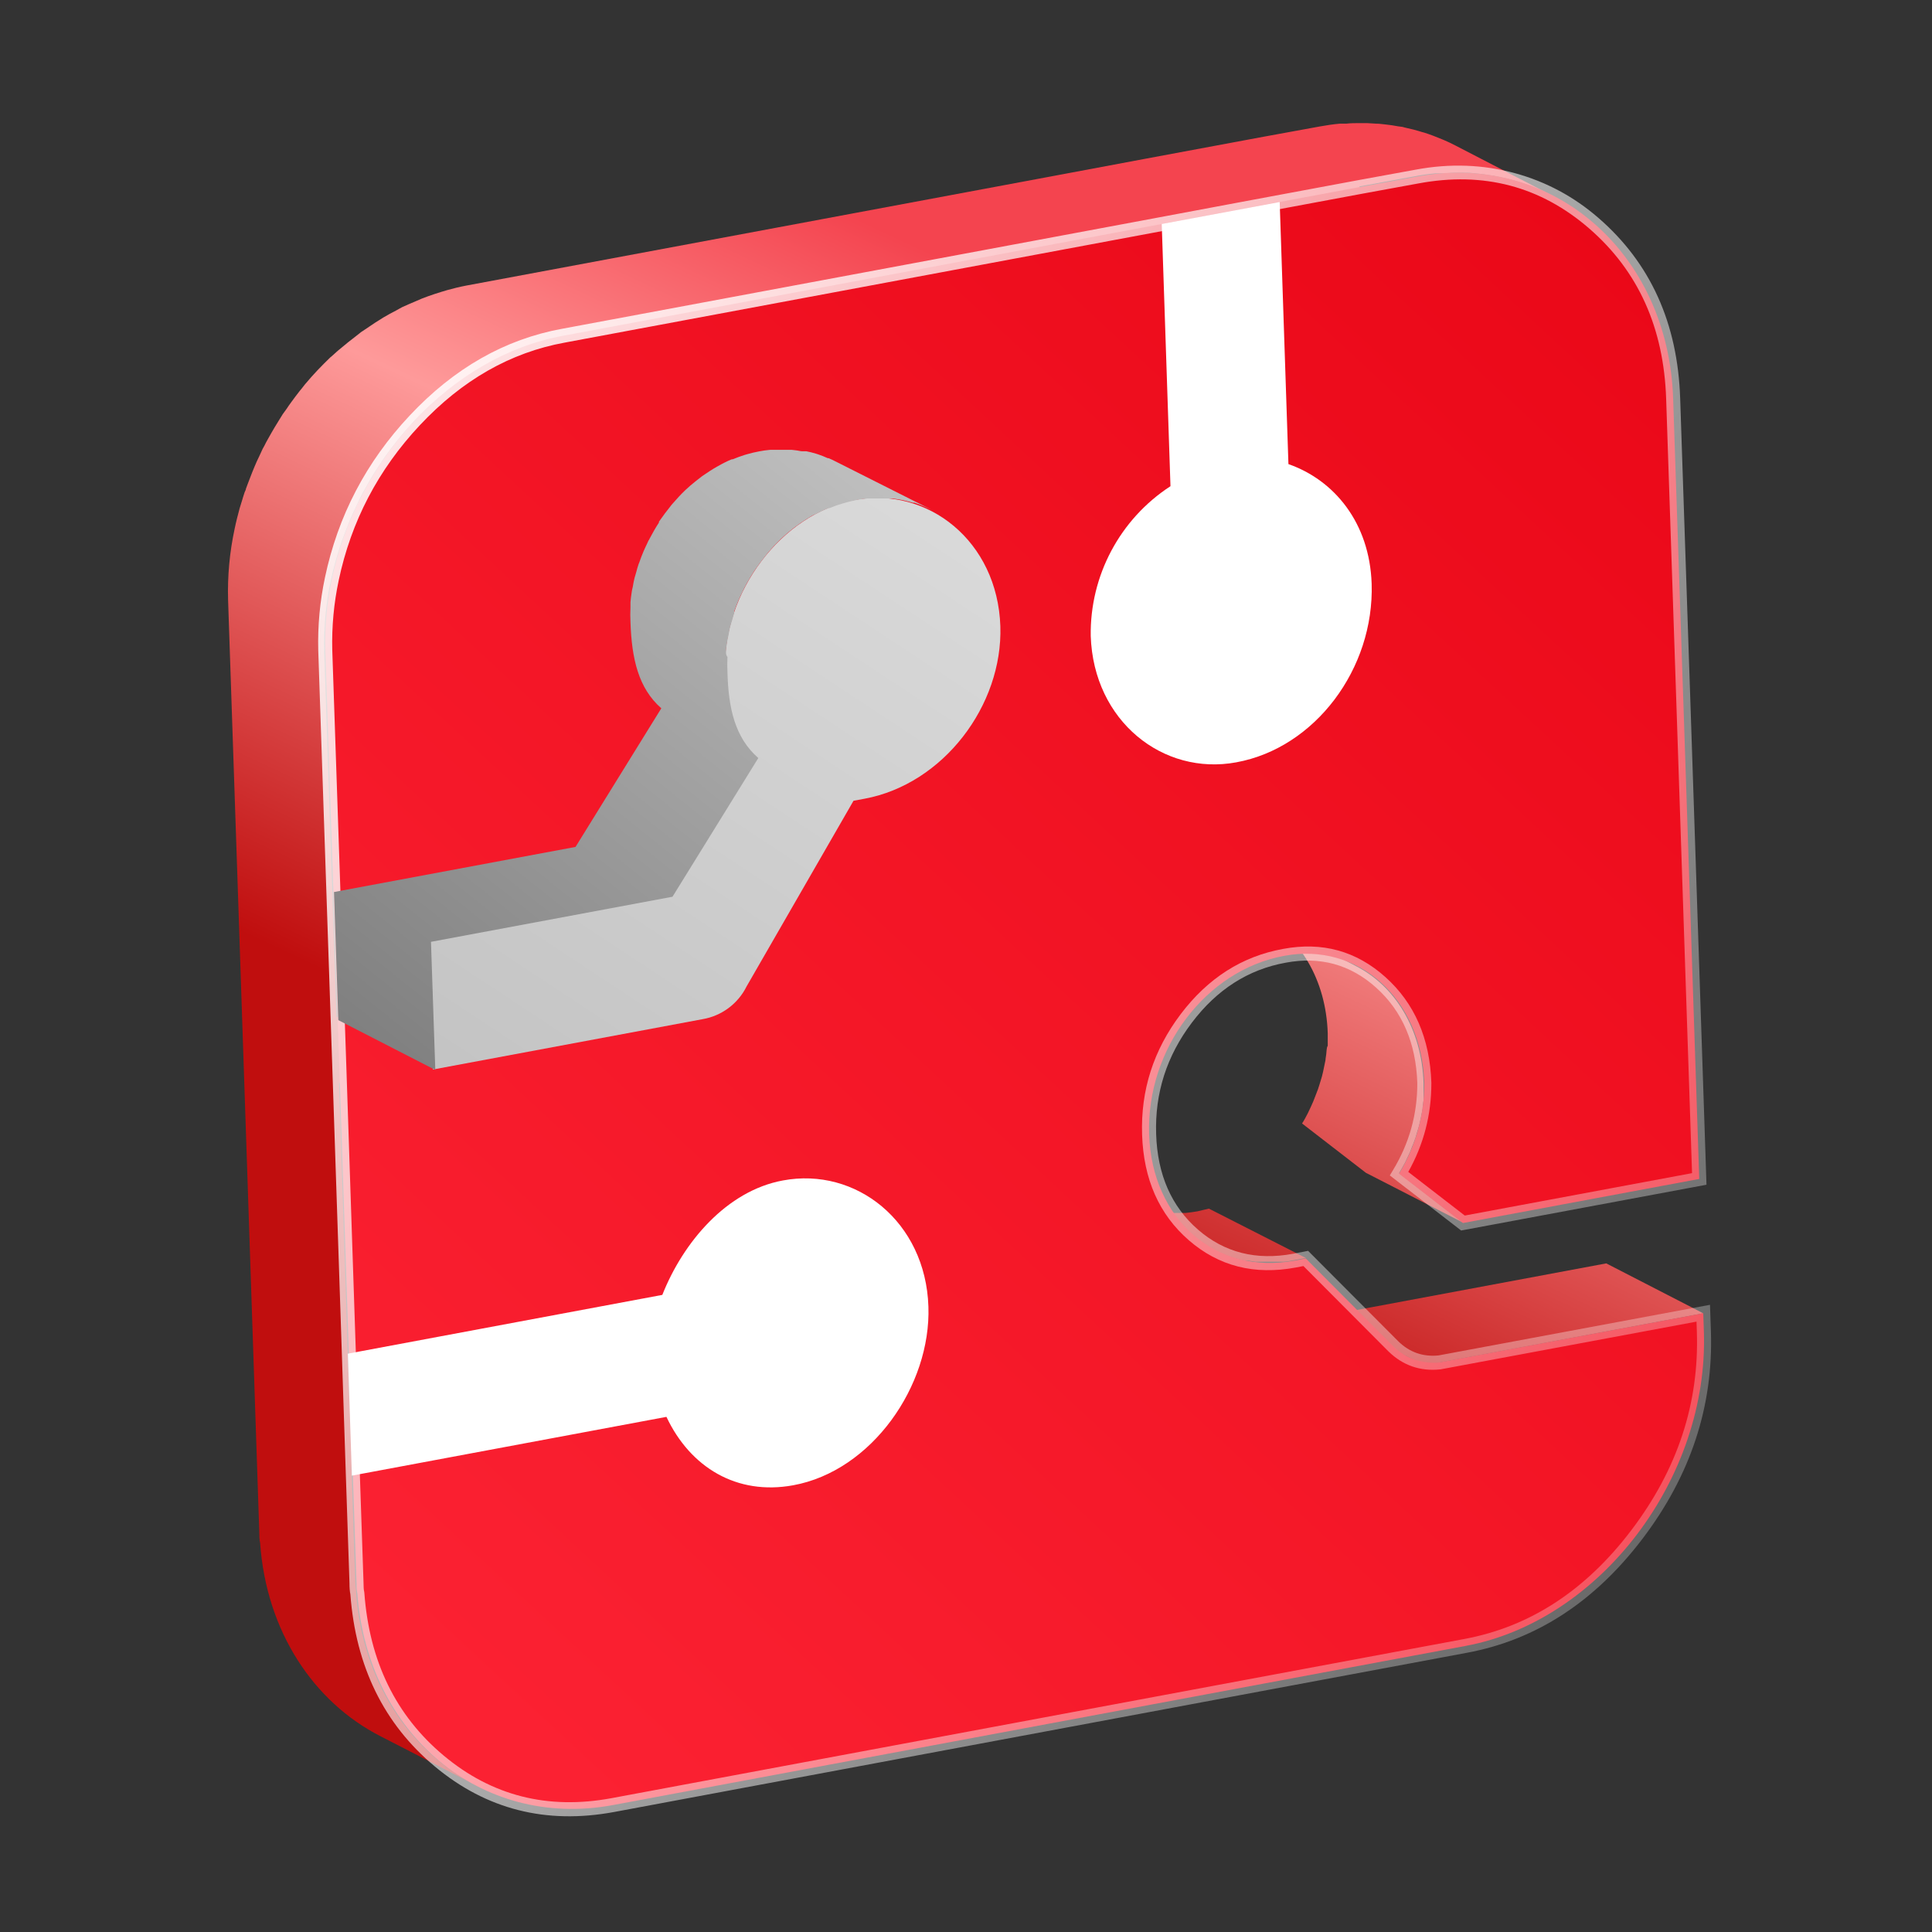 <svg xmlns="http://www.w3.org/2000/svg" xmlns:xlink="http://www.w3.org/1999/xlink" fill="none" width="55" height="55" viewBox="0 0 55 55"><rect x="0" y="0" width="55" height="55" fill="#333333" stroke="none"/><defs><linearGradient x1="0.559" y1="-0.153" x2="0.062" y2="1.045" id="master_svg0_982_11412"><stop offset="19.322%" stop-color="#F4444F" stop-opacity="1"></stop><stop offset="34.927%" stop-color="#FE9A9A" stop-opacity="1"></stop><stop offset="61.681%" stop-color="#C00E0E" stop-opacity="1"></stop></linearGradient><linearGradient x1="0.932" y1="-0.064" x2="0.159" y2="0.964" id="master_svg1_982_10371"><stop offset="0%" stop-color="#E90616" stop-opacity="1"></stop><stop offset="100%" stop-color="#FB2132" stop-opacity="1"></stop></linearGradient><linearGradient x1="-0.085" y1="0" x2="1.321" y2="1.124" id="master_svg2_982_12224"><stop offset="0%" stop-color="#FFFFFF" stop-opacity="1"></stop><stop offset="100%" stop-color="#FFFFFF" stop-opacity="0"></stop></linearGradient><linearGradient x1="0.776" y1="0" x2="-0.151" y2="1.422" id="master_svg3_982_11570"><stop offset="0%" stop-color="#D9D9D9" stop-opacity="1"></stop><stop offset="100%" stop-color="#BCBCBC" stop-opacity="1"></stop></linearGradient><linearGradient x1="1.115" y1="-0.391" x2="0" y2="1.06" id="master_svg4_982_11850"><stop offset="0%" stop-color="#D6D6D6" stop-opacity="1"></stop><stop offset="100%" stop-color="#7A7A7A" stop-opacity="1"></stop></linearGradient></defs><g><g></g><g><g><path d="M25.056,34.065L24.869,33.922C24.741,33.833,24.607,33.753,24.468,33.682L21.707,32.264C22.915,32.912,23.669,34.171,23.67,35.542C23.677,35.684,23.677,35.827,23.67,35.969C23.67,36.019,23.67,36.069,23.655,36.115C23.655,36.209,23.637,36.306,23.623,36.408C23.608,36.51,23.599,36.522,23.588,36.581C23.576,36.639,23.558,36.75,23.538,36.835C23.517,36.92,23.503,36.955,23.485,37.013C23.466,37.095,23.443,37.175,23.415,37.253C23.374,37.382,23.324,37.511,23.272,37.636C23.272,37.671,23.243,37.701,23.228,37.733C23.184,37.829,23.14,37.923,23.093,38.025C23.079,38.057,23.061,38.087,23.044,38.119C22.997,38.207,22.947,38.291,22.897,38.376L22.83,38.482L22.728,38.631C22.646,38.751,22.561,38.868,22.468,38.982L22.386,39.084C22.27,39.221,22.147,39.352,22.017,39.476C21.926,39.564,21.833,39.646,21.725,39.727L21.663,39.774C21.587,39.836,21.505,39.897,21.426,39.953L21.283,40.046L21.081,40.172L20.929,40.254C20.838,40.301,20.748,40.348,20.657,40.386L20.61,40.406C20.496,40.456,20.379,40.497,20.262,40.535L20.18,40.558C20.058,40.593,19.938,40.625,19.812,40.649C19.686,40.672,19.604,40.681,19.502,40.693L19.402,40.693L19.198,40.693L19.087,40.693C19.022,40.693,18.961,40.693,18.899,40.693L18.791,40.693C18.727,40.693,18.665,40.678,18.604,40.666L18.508,40.649C18.414,40.628,18.317,40.605,18.215,40.576C18.124,40.548,18.035,40.515,17.949,40.476Q17.852,40.438,17.756,40.388L20.517,41.804L20.683,41.886L20.71,41.886C20.798,41.924,20.888,41.956,20.979,41.985C21.07,42.015,21.166,42.038,21.271,42.058L21.301,42.058L21.368,42.058L21.555,42.088L21.663,42.088L21.85,42.088L21.962,42.088C22.029,42.088,22.099,42.088,22.166,42.088L22.266,42.088L22.576,42.044C22.7,42.02,22.823,41.99,22.944,41.953L23.026,41.927C23.143,41.892,23.26,41.848,23.374,41.801L23.421,41.781L23.602,41.699C23.634,41.684,23.664,41.664,23.693,41.649C23.722,41.634,23.795,41.593,23.845,41.564L24.047,41.441L24.19,41.348C24.211,41.33,24.237,41.318,24.257,41.301C24.278,41.283,24.372,41.213,24.427,41.169L24.491,41.12C24.579,41.046,24.667,40.97,24.752,40.891L24.769,40.871C24.899,40.747,25.022,40.616,25.138,40.479L25.167,40.447C25.187,40.424,25.202,40.397,25.22,40.374C25.313,40.263,25.398,40.146,25.483,40.023C25.483,39.999,25.518,39.976,25.536,39.953C25.553,39.929,25.568,39.9,25.582,39.874L25.65,39.768C25.699,39.684,25.749,39.599,25.796,39.514C25.813,39.482,25.831,39.45,25.846,39.417L25.869,39.379C25.907,39.3,25.945,39.219,25.98,39.137L26.024,39.04C26.077,38.917,26.123,38.792,26.167,38.666C26.194,38.587,26.214,38.508,26.235,38.429C26.255,38.35,26.273,38.306,26.287,38.245C26.302,38.183,26.322,38.078,26.337,37.996C26.352,37.914,26.363,37.879,26.372,37.821C26.381,37.762,26.395,37.636,26.404,37.543C26.413,37.449,26.404,37.443,26.419,37.394C26.426,37.251,26.426,37.109,26.419,36.967C26.406,36.011,26.04,35.095,25.392,34.393C25.289,34.275,25.176,34.166,25.056,34.065Z" fill="#AF0062" fill-opacity="1"></path></g><g><path d="M10.117,45.065C10.119,45.167,10.14,45.261,10.14,45.358C10.324,47.826,11.62,49.807,13.479,50.787L10.824,49.423C8.923,48.449,7.581,46.437,7.405,43.924C7.382,43.822,7.382,43.729,7.382,43.632L7.283,40.669L6.785,25.753L6.493,17.076C6.474,16.396,6.537,15.717,6.68,15.052C6.721,14.853,6.771,14.66,6.823,14.467C6.841,14.406,6.85,14.376,6.879,14.286C6.908,14.195,6.932,14.104,6.964,14.014C6.975,13.979,7.002,13.946,7.002,13.911C7.04,13.803,7.087,13.689,7.125,13.587C7.163,13.484,7.198,13.402,7.242,13.294C7.285,13.186,7.335,13.081,7.385,12.978L7.478,12.776L7.525,12.692C7.56,12.619,7.578,12.586,7.639,12.478C7.701,12.37,7.759,12.262,7.824,12.156L7.955,11.943L8.049,11.791L8.163,11.633C8.204,11.571,8.245,11.51,8.289,11.452C8.368,11.34,8.452,11.235,8.534,11.127C8.575,11.08,8.613,11.03,8.651,10.981L8.686,10.937C8.8,10.799,8.92,10.668,9.04,10.539C9.157,10.416,9.28,10.293,9.403,10.174L9.447,10.138L9.616,9.986C9.719,9.904,9.812,9.823,9.909,9.744L10.102,9.594L10.283,9.451L10.371,9.393L10.69,9.179L10.918,9.036Q11.093,8.933,11.269,8.843C11.327,8.814,11.386,8.776,11.444,8.746L11.497,8.723L11.646,8.656L12.015,8.498L12.196,8.43C12.319,8.387,12.442,8.346,12.567,8.308L12.734,8.258C12.913,8.208,13.094,8.164,13.278,8.129L29.949,5.017L32.619,4.517L35.98,3.891L37.579,3.599C37.769,3.564,37.957,3.537,38.147,3.52L38.328,3.52C38.454,3.505,38.58,3.505,38.705,3.505C38.729,3.505,38.747,3.505,38.766,3.505C38.803,3.504,38.84,3.503,38.916,3.505C39.03,3.508,39.144,3.523,39.255,3.523L39.466,3.546C39.577,3.558,39.688,3.575,39.799,3.596L39.928,3.613C39.949,3.621,39.97,3.627,39.992,3.631C40.156,3.666,40.317,3.707,40.475,3.757C40.497,3.761,40.518,3.767,40.539,3.774C40.718,3.83,40.89,3.897,41.063,3.97C41.078,3.975,41.092,3.981,41.107,3.988C41.218,4.035,41.326,4.087,41.434,4.143L44.157,5.552C44.037,5.491,43.911,5.436,43.786,5.38C43.613,5.307,43.441,5.242,43.262,5.184C43.24,5.179,43.219,5.174,43.198,5.166Q42.961,5.096,42.715,5.044L42.522,5.006L42.189,4.956L41.978,4.935C41.867,4.918,41.753,4.918,41.639,4.918L41.428,4.918C41.303,4.918,41.177,4.935,41.051,4.935L40.87,4.935C40.679,4.952,40.49,4.978,40.302,5.014L38.703,5.307L38.948,12.73L39.393,12.958C40.583,13.588,41.325,14.828,41.317,16.175L41.317,16.631C41.303,16.681,41.303,16.731,41.303,16.78C41.294,16.871,41.285,16.971,41.27,17.073C41.262,17.131,41.256,17.158,41.238,17.248C41.221,17.339,41.2,17.453,41.186,17.515C41.171,17.576,41.156,17.617,41.133,17.699C41.11,17.781,41.089,17.863,41.063,17.944L41.063,17.965C41.022,18.088,40.975,18.208,40.925,18.325C40.916,18.349,40.905,18.372,40.893,18.395C40.855,18.48,40.817,18.567,40.776,18.649L40.759,18.681C40.674,18.842,40.583,19,40.484,19.155C40.478,19.167,40.471,19.177,40.463,19.187C40.446,19.217,40.425,19.24,40.408,19.266Q40.294,19.43,40.171,19.582L40.118,19.652L40.071,19.702C39.969,19.819,39.867,19.933,39.755,20.038L39.72,20.077L39.676,20.117C39.598,20.191,39.513,20.261,39.431,20.328L39.34,20.398L39.249,20.468L39.138,20.544L38.986,20.644C38.922,20.685,38.855,20.723,38.787,20.761L38.632,20.846L38.58,20.875C38.492,20.919,38.398,20.957,38.308,20.995L38.27,21.009C38.164,21.05,38.059,21.088,37.951,21.121L37.857,21.15Q37.673,21.203,37.489,21.238C37.385,21.258,37.281,21.272,37.176,21.281L36.439,21.281L36.255,21.252L36.143,21.252C36.053,21.235,35.962,21.211,35.874,21.185L35.828,21.17C35.728,21.138,35.63,21.1,35.535,21.056L35.512,21.056L35.322,20.966L32.578,19.557C32.641,19.59,32.695,19.612,32.774,19.65C32.862,19.69,32.961,19.728,33.067,19.761L33.113,19.775C33.201,19.802,33.289,19.825,33.38,19.845L33.494,19.866C33.555,19.878,33.616,19.887,33.678,19.892L33.798,19.907L34.415,19.907C34.517,19.898,34.605,19.889,34.728,19.866C34.851,19.843,34.974,19.81,35.093,19.775L35.19,19.749C35.298,19.714,35.404,19.679,35.509,19.635L35.547,19.635C35.658,19.588,35.766,19.538,35.871,19.483L36.026,19.398C36.094,19.36,36.161,19.322,36.225,19.281L36.377,19.182C36.445,19.135,36.512,19.088,36.576,19.038L36.67,18.965C36.752,18.898,36.837,18.828,36.916,18.755L36.959,18.717L37.006,18.667C37.117,18.562,37.22,18.447,37.322,18.333L37.422,18.211Q37.544,18.058,37.658,17.895C37.682,17.857,37.708,17.822,37.734,17.784C37.834,17.63,37.926,17.472,38.009,17.31C38.056,17.21,38.1,17.114,38.144,17.017C38.153,16.994,38.176,16.97,38.176,16.947C38.229,16.824,38.276,16.696,38.319,16.567C38.346,16.488,38.372,16.386,38.39,16.324C38.407,16.263,38.422,16.222,38.442,16.137C38.463,16.052,38.48,15.938,38.492,15.877C38.504,15.815,38.512,15.789,38.527,15.695C38.542,15.602,38.559,15.502,38.559,15.403C38.574,15.353,38.574,15.3,38.574,15.251L38.574,14.792C38.573,13.618,38.009,12.515,37.059,11.826L36.208,11.39L36.029,6.067L34.938,6.234L34.734,6.088L32.686,6.471L16.016,9.583C15.831,9.618,15.65,9.662,15.472,9.711L15.305,9.761C15.179,9.796,15.056,9.837,14.934,9.884L14.755,9.951C14.629,9.998,14.507,10.054,14.384,10.109L14.237,10.176C14.159,10.211,14.129,10.235,14.009,10.296C13.889,10.358,13.772,10.419,13.655,10.489L13.427,10.633L13.109,10.846L12.839,11.045L12.646,11.197C12.538,11.273,12.445,11.358,12.354,11.44L12.184,11.589C12.044,11.721,11.909,11.855,11.778,11.996C11.643,12.148,11.515,12.288,11.389,12.44L11.275,12.586C11.19,12.692,11.105,12.8,11.026,12.911C10.982,12.969,10.971,12.987,10.9,13.089C10.83,13.192,10.76,13.297,10.693,13.402L10.561,13.616C10.497,13.721,10.421,13.864,10.38,13.935C10.339,14.005,10.313,14.049,10.263,14.151C10.213,14.253,10.175,14.338,10.125,14.444C10.076,14.549,10.02,14.66,9.979,14.762C9.938,14.865,9.903,14.947,9.862,15.055C9.821,15.163,9.783,15.26,9.739,15.382C9.695,15.505,9.657,15.628,9.619,15.754C9.599,15.815,9.581,15.877,9.564,15.938C9.508,16.134,9.459,16.33,9.418,16.523C9.276,17.189,9.214,17.869,9.23,18.55L9.523,27.227L9.581,28.953L14.553,28.023C14.627,28.01,14.701,27.992,14.773,27.97L14.834,27.947C14.89,27.929,14.942,27.906,14.998,27.883L15.053,27.856C15.127,27.818,15.197,27.775,15.264,27.727C15.287,27.713,15.308,27.692,15.331,27.675C15.363,27.651,15.393,27.626,15.422,27.599L15.504,27.517L15.562,27.456C15.592,27.42,15.618,27.385,15.644,27.347L15.694,27.283C15.736,27.221,15.774,27.156,15.808,27.09L18.853,21.808L19.171,21.747C19.296,21.723,19.419,21.694,19.54,21.659L19.636,21.63C19.742,21.597,19.844,21.562,19.946,21.521L19.993,21.504C20.104,21.46,20.213,21.407,20.321,21.355L20.482,21.264C20.549,21.229,20.613,21.191,20.678,21.15L20.833,21.048C20.9,21.004,20.964,20.957,21.029,20.91L21.122,20.837C21.198,20.776,21.271,20.714,21.342,20.65L21.418,20.585L21.502,20.498C21.605,20.398,21.701,20.296,21.795,20.188C21.827,20.147,21.862,20.109,21.894,20.071C21.991,19.951,22.081,19.828,22.169,19.702L22.204,19.65C22.303,19.498,22.394,19.342,22.476,19.182C22.511,19.114,22.555,19.024,22.576,18.98C22.596,18.936,22.617,18.895,22.634,18.851C22.675,18.746,22.71,18.652,22.745,18.559C22.757,18.529,22.778,18.5,22.778,18.471C22.804,18.395,22.827,18.301,22.845,18.243C22.862,18.184,22.877,18.146,22.897,18.067C22.918,17.988,22.938,17.88,22.947,17.825C22.956,17.769,22.965,17.748,22.979,17.658C22.994,17.567,23.009,17.436,23.009,17.386L23.009,16.824C23.005,15.453,22.251,14.195,21.043,13.546L23.807,14.961C25.013,15.613,25.765,16.872,25.77,18.243L25.77,18.661C25.767,18.708,25.752,18.755,25.752,18.801C25.743,18.895,25.731,19.021,25.723,19.076C25.714,19.132,25.708,19.164,25.691,19.243C25.673,19.322,25.655,19.427,25.641,19.486C25.626,19.544,25.612,19.591,25.591,19.661C25.571,19.731,25.55,19.805,25.527,19.875C25.527,19.88,25.527,19.885,25.527,19.889C25.518,19.919,25.495,19.945,25.495,19.974C25.462,20.079,25.424,20.173,25.383,20.267C25.366,20.308,25.348,20.343,25.325,20.392C25.302,20.442,25.281,20.495,25.258,20.544L25.228,20.594C25.144,20.755,25.056,20.913,24.956,21.065C24.945,21.078,24.934,21.092,24.924,21.106C24.837,21.235,24.746,21.358,24.649,21.477L24.605,21.533L24.55,21.592C24.456,21.7,24.36,21.805,24.257,21.904C24.237,21.922,24.222,21.945,24.202,21.963L24.173,21.989L24.097,22.057Q23.991,22.153,23.877,22.241L23.784,22.317L23.711,22.372C23.673,22.402,23.629,22.425,23.588,22.454L23.433,22.557C23.368,22.598,23.289,22.642,23.237,22.671C23.184,22.7,23.131,22.732,23.076,22.758L23.029,22.785C22.924,22.832,22.83,22.873,22.737,22.911L22.693,22.928C22.59,22.969,22.485,23.004,22.38,23.036L22.283,23.066C22.162,23.101,22.039,23.13,21.915,23.153L21.596,23.212L18.551,28.497C18.519,28.56,18.483,28.622,18.443,28.681C18.429,28.704,18.411,28.725,18.396,28.745L18.326,28.836L18.326,28.851L18.265,28.915L18.203,28.979L18.186,28.997L18.092,29.073C18.075,29.088,18.057,29.117,18.04,29.117C17.971,29.165,17.9,29.208,17.826,29.245L17.808,29.245L17.77,29.26C17.717,29.286,17.663,29.309,17.607,29.327L17.545,29.348C17.473,29.37,17.4,29.389,17.326,29.403L9.652,30.836L9.944,39.847L16.2,38.678L18.961,40.096L10.005,41.766L10.117,45.065ZM13.479,50.787C13.514,50.805,13.55,50.824,13.585,50.841L13.479,50.787ZM35.877,26.078C35.893,26.086,35.909,26.095,35.925,26.103L35.877,26.078ZM35.925,26.103L38.606,27.505C39.702,28.067,40.475,29.278,40.527,30.84L40.527,31.316C40.518,31.401,40.498,31.483,40.498,31.565L40.472,31.702C40.457,31.778,40.442,31.854,40.425,31.93L40.39,32.071C40.369,32.147,40.346,32.223,40.322,32.299L40.296,32.387L40.279,32.434Q40.241,32.548,40.191,32.662L40.147,32.779C40.103,32.875,40.056,32.972,40.01,33.071L39.992,33.106C39.942,33.2,39.887,33.299,39.828,33.399L41.647,34.805L38.884,33.387L37.067,31.983C37.126,31.895,37.178,31.793,37.231,31.691C37.239,31.677,37.246,31.662,37.252,31.647C37.298,31.55,37.345,31.454,37.386,31.354C37.404,31.313,37.418,31.275,37.433,31.234Q37.48,31.12,37.521,31.006L37.564,30.872C37.588,30.796,37.611,30.723,37.632,30.647L37.667,30.503C37.684,30.427,37.705,30.322,37.714,30.275C37.722,30.228,37.737,30.184,37.737,30.138C37.751,30.056,37.761,29.974,37.766,29.892C37.772,29.851,37.775,29.804,37.798,29.772L37.798,29.412C37.747,27.876,36.996,26.676,35.925,26.103ZM31.855,34.196L31.877,34.208C31.87,34.204,31.863,34.2,31.855,34.196ZM31.877,34.208C31.939,34.239,32.002,34.267,32.066,34.293C32.161,34.335,32.259,34.371,32.359,34.401C32.46,34.433,32.564,34.46,32.669,34.48L32.774,34.5L32.979,34.53L33.754,34.53C33.868,34.518,33.979,34.503,34.093,34.483L34.415,34.407L37.173,35.811L36.854,35.872C36.74,35.893,36.629,35.919,36.517,35.919L35.739,35.919L35.535,35.887L35.429,35.887C35.324,35.863,35.222,35.84,35.119,35.808C35.02,35.776,34.921,35.741,34.827,35.7L34.798,35.7L34.616,35.615L31.877,34.208ZM45.727,35.966L38.211,37.37C38.137,37.381,38.063,37.387,37.989,37.387L37.875,37.373C37.839,37.376,37.802,37.376,37.766,37.373C37.701,37.358,37.636,37.34,37.573,37.317L37.518,37.297C37.468,37.278,37.42,37.257,37.372,37.233L37.348,37.221Q37.36,37.227,37.372,37.233L40.109,38.639L40.211,38.689L40.279,38.712L40.334,38.736C40.399,38.756,40.463,38.776,40.527,38.791C40.572,38.799,40.617,38.804,40.662,38.806L40.75,38.806C40.825,38.809,40.901,38.803,40.975,38.788L48.488,37.387L45.727,35.966Z" fill-rule="evenodd" fill="url(#master_svg0_982_11412)" fill-opacity="1"></path></g><g><path d="M48.506,37.905L48.488,37.385L40.975,38.785C40.495,38.834,40.017,38.668,39.67,38.332L37.173,35.826L36.854,35.887C34.617,36.305,32.792,34.717,32.713,32.293C32.634,29.868,34.327,27.613,36.564,27.21C38.644,26.821,40.466,28.403,40.548,30.83C40.549,31.741,40.3,32.634,39.828,33.413L41.648,34.817L48.374,33.562L47.959,21.1L47.631,11.349C47.494,7.181,44.18,4.309,40.343,5.026L38.743,5.318L35.386,5.944L32.713,6.444L16.042,9.556C12.825,10.141,10.16,13.098,9.447,16.482C9.305,17.147,9.243,17.826,9.26,18.506L9.552,27.183L9.675,30.83L9.923,38.294L10.037,41.763L10.149,45.062C10.149,45.161,10.149,45.255,10.172,45.354C10.465,49.361,13.682,52.081,17.44,51.388L41.727,46.855C45.564,46.138,48.646,42.07,48.506,37.905Z" fill="url(#master_svg1_982_10371)" fill-opacity="1"></path><path d="M17.476,51.585L41.763,47.051Q44.717,46.5,46.767,43.794Q48.813,41.093,48.706,37.898L48.68,37.145L40.947,38.587Q40.287,38.65,39.81,38.188L37.239,35.609L36.816,35.691Q35.235,35.986,34.105,35.005Q32.969,34.018,32.913,32.286Q32.855,30.535,33.929,29.114Q35.002,27.695,36.6,27.406Q38.076,27.13,39.172,28.113Q40.289,29.114,40.348,30.834Q40.349,32.168,39.657,33.309L39.565,33.462L41.596,35.03L48.58,33.727L48.159,21.093L47.831,11.342Q47.725,8.13,45.506,6.205Q44.457,5.295,43.134,4.932Q41.764,4.557,40.306,4.829L38.707,5.121L35.349,5.747L32.676,6.248L16.005,9.359Q13.56,9.804,11.66,11.833Q9.805,13.811,9.251,16.44Q9.034,17.464,9.06,18.511L9.352,27.19L9.475,30.837L9.724,38.301L9.838,41.769L9.949,45.065Q9.949,45.265,9.974,45.383Q10.204,48.472,12.378,50.287Q14.573,52.12,17.476,51.585ZM46.448,43.552Q44.492,46.135,41.69,46.658L17.404,51.191Q14.686,51.693,12.634,49.98Q10.585,48.269,10.372,45.34L10.37,45.324L10.367,45.308Q10.349,45.232,10.349,45.062L10.349,45.058L10.237,41.756L10.123,38.287L9.875,30.824L9.752,27.176L9.459,18.501Q9.435,17.501,9.642,16.523Q10.174,14.003,11.951,12.106Q13.762,10.174,16.079,9.753L32.749,6.641L35.422,6.141L38.779,5.515L40.38,5.222Q43.163,4.703,45.244,6.507Q47.331,8.318,47.432,11.356L47.759,21.107L48.169,33.397L41.699,34.604L40.09,33.362Q40.75,32.188,40.748,30.83L40.748,30.827L40.748,30.824Q40.684,28.931,39.439,27.815Q38.196,26.701,36.529,27.013Q34.777,27.329,33.61,28.873Q32.451,30.407,32.513,32.299Q32.575,34.206,33.843,35.307Q35.118,36.415,36.892,36.083L37.106,36.042L39.531,38.476Q40.145,39.07,40.995,38.984L41.003,38.984L48.296,37.624L48.306,37.912Q48.409,40.964,46.448,43.552Z" fill-rule="evenodd" fill="url(#master_svg2_982_12224)" fill-opacity="1"></path></g><g><path d="M36.43,5.751L36.679,13.212C37.983,13.668,38.989,14.879,39.048,16.616C39.126,19.044,37.43,21.296,35.193,21.702C33.113,22.088,31.133,20.532,31.051,18.108C31.024,16.39,31.881,14.778,33.321,13.841L33.072,6.377L36.43,5.751Z" fill="#FFFFFF" fill-opacity="1"></path></g><g><path d="M24.333,14.232C26.413,13.846,28.396,15.402,28.478,17.827C28.551,20.082,26.854,22.319,24.617,22.737L24.298,22.796L21.254,28.081C21.009,28.575,20.542,28.922,19.999,29.014L12.324,30.447L12.202,26.8L19.078,25.516L21.52,21.568C20.856,20.983,20.669,20.158,20.642,19.114C20.557,16.859,22.254,14.621,24.333,14.232Z" fill="url(#master_svg3_982_11570)" fill-opacity="1"></path></g><g><path d="M20.668,18.559C20.668,18.465,20.686,18.368,20.701,18.266C20.715,18.164,20.724,18.152,20.736,18.096C20.747,18.041,20.762,17.933,20.783,17.854C20.803,17.775,20.818,17.737,20.835,17.678C20.853,17.62,20.876,17.526,20.902,17.45C20.901,17.435,20.901,17.421,20.902,17.406C20.94,17.298,20.984,17.187,21.028,17.082C21.046,17.038,21.066,17,21.084,16.959L21.189,16.742C21.273,16.58,21.364,16.422,21.464,16.269L21.528,16.175C21.61,16.058,21.695,15.944,21.783,15.836C21.812,15.798,21.841,15.76,21.873,15.725C21.986,15.591,22.107,15.463,22.233,15.341C22.321,15.257,22.414,15.178,22.511,15.099L22.596,15.031L22.798,14.885C22.844,14.853,22.891,14.821,22.941,14.792C22.991,14.762,23.064,14.713,23.128,14.677L23.301,14.596C23.394,14.549,23.485,14.502,23.593,14.464L23.619,14.464C23.727,14.418,23.838,14.378,23.95,14.344L24.029,14.321C24.143,14.288,24.257,14.259,24.374,14.236C24.491,14.212,24.582,14.204,24.684,14.192L24.786,14.192L24.994,14.192L25.114,14.192L25.301,14.192L25.424,14.192L25.608,14.221L25.719,14.242C25.81,14.262,25.898,14.286,25.988,14.312L26.035,14.312C26.138,14.347,26.237,14.385,26.328,14.426L26.544,14.525L23.78,13.133C23.716,13.101,23.652,13.069,23.587,13.043L23.564,13.043C23.469,12.999,23.371,12.961,23.271,12.928L23.225,12.914C23.136,12.887,23.046,12.864,22.956,12.847L22.918,12.847L22.844,12.847C22.786,12.847,22.725,12.826,22.66,12.82L22.54,12.806C22.479,12.806,22.414,12.806,22.353,12.806L22.233,12.806L22.026,12.806L21.923,12.806C21.818,12.815,21.714,12.829,21.61,12.85C21.496,12.87,21.382,12.899,21.268,12.931L21.186,12.955C21.075,12.99,20.967,13.031,20.859,13.075L20.832,13.075C20.762,13.104,20.695,13.133,20.628,13.168L20.554,13.206L20.405,13.288C20.341,13.326,20.279,13.361,20.218,13.402L20.072,13.499L19.99,13.554L19.873,13.645L19.788,13.712C19.692,13.788,19.601,13.867,19.51,13.952C19.384,14.072,19.267,14.201,19.153,14.332C19.139,14.347,19.125,14.363,19.112,14.379L19.063,14.443C18.972,14.555,18.89,14.666,18.808,14.783C18.794,14.806,18.776,14.827,18.759,14.85L18.759,14.876C18.659,15.028,18.569,15.189,18.484,15.35C18.484,15.365,18.466,15.376,18.46,15.391C18.454,15.406,18.408,15.508,18.378,15.567L18.323,15.689C18.276,15.798,18.235,15.906,18.197,16.017L18.18,16.058C18.153,16.134,18.133,16.21,18.112,16.289C18.092,16.368,18.077,16.4,18.063,16.456C18.048,16.511,18.027,16.625,18.013,16.71C17.999,16.763,17.988,16.817,17.981,16.871C17.966,16.962,17.957,17.052,17.948,17.146C17.948,17.193,17.948,17.24,17.948,17.289C17.941,17.43,17.941,17.57,17.948,17.71C17.984,18.752,18.171,19.588,18.826,20.164L16.384,24.11L9.508,25.394L9.631,29.041L12.392,30.459L12.269,26.812L19.145,25.528L21.587,21.58C20.923,20.995,20.736,20.17,20.709,19.126C20.702,18.986,20.702,18.845,20.709,18.705C20.668,18.649,20.668,18.605,20.668,18.559Z" fill="url(#master_svg4_982_11850)" fill-opacity="1"></path></g><g><path d="M22.289,33.605C24.365,33.216,26.351,34.775,26.43,37.197C26.506,39.452,24.816,41.876,22.578,42.283C20.979,42.575,19.654,41.78,18.972,40.335L10.017,42.008L9.903,38.536L18.855,36.863C19.449,35.36,20.689,33.898,22.289,33.605Z" fill="#FFFFFF" fill-opacity="1"></path></g></g></g></svg>